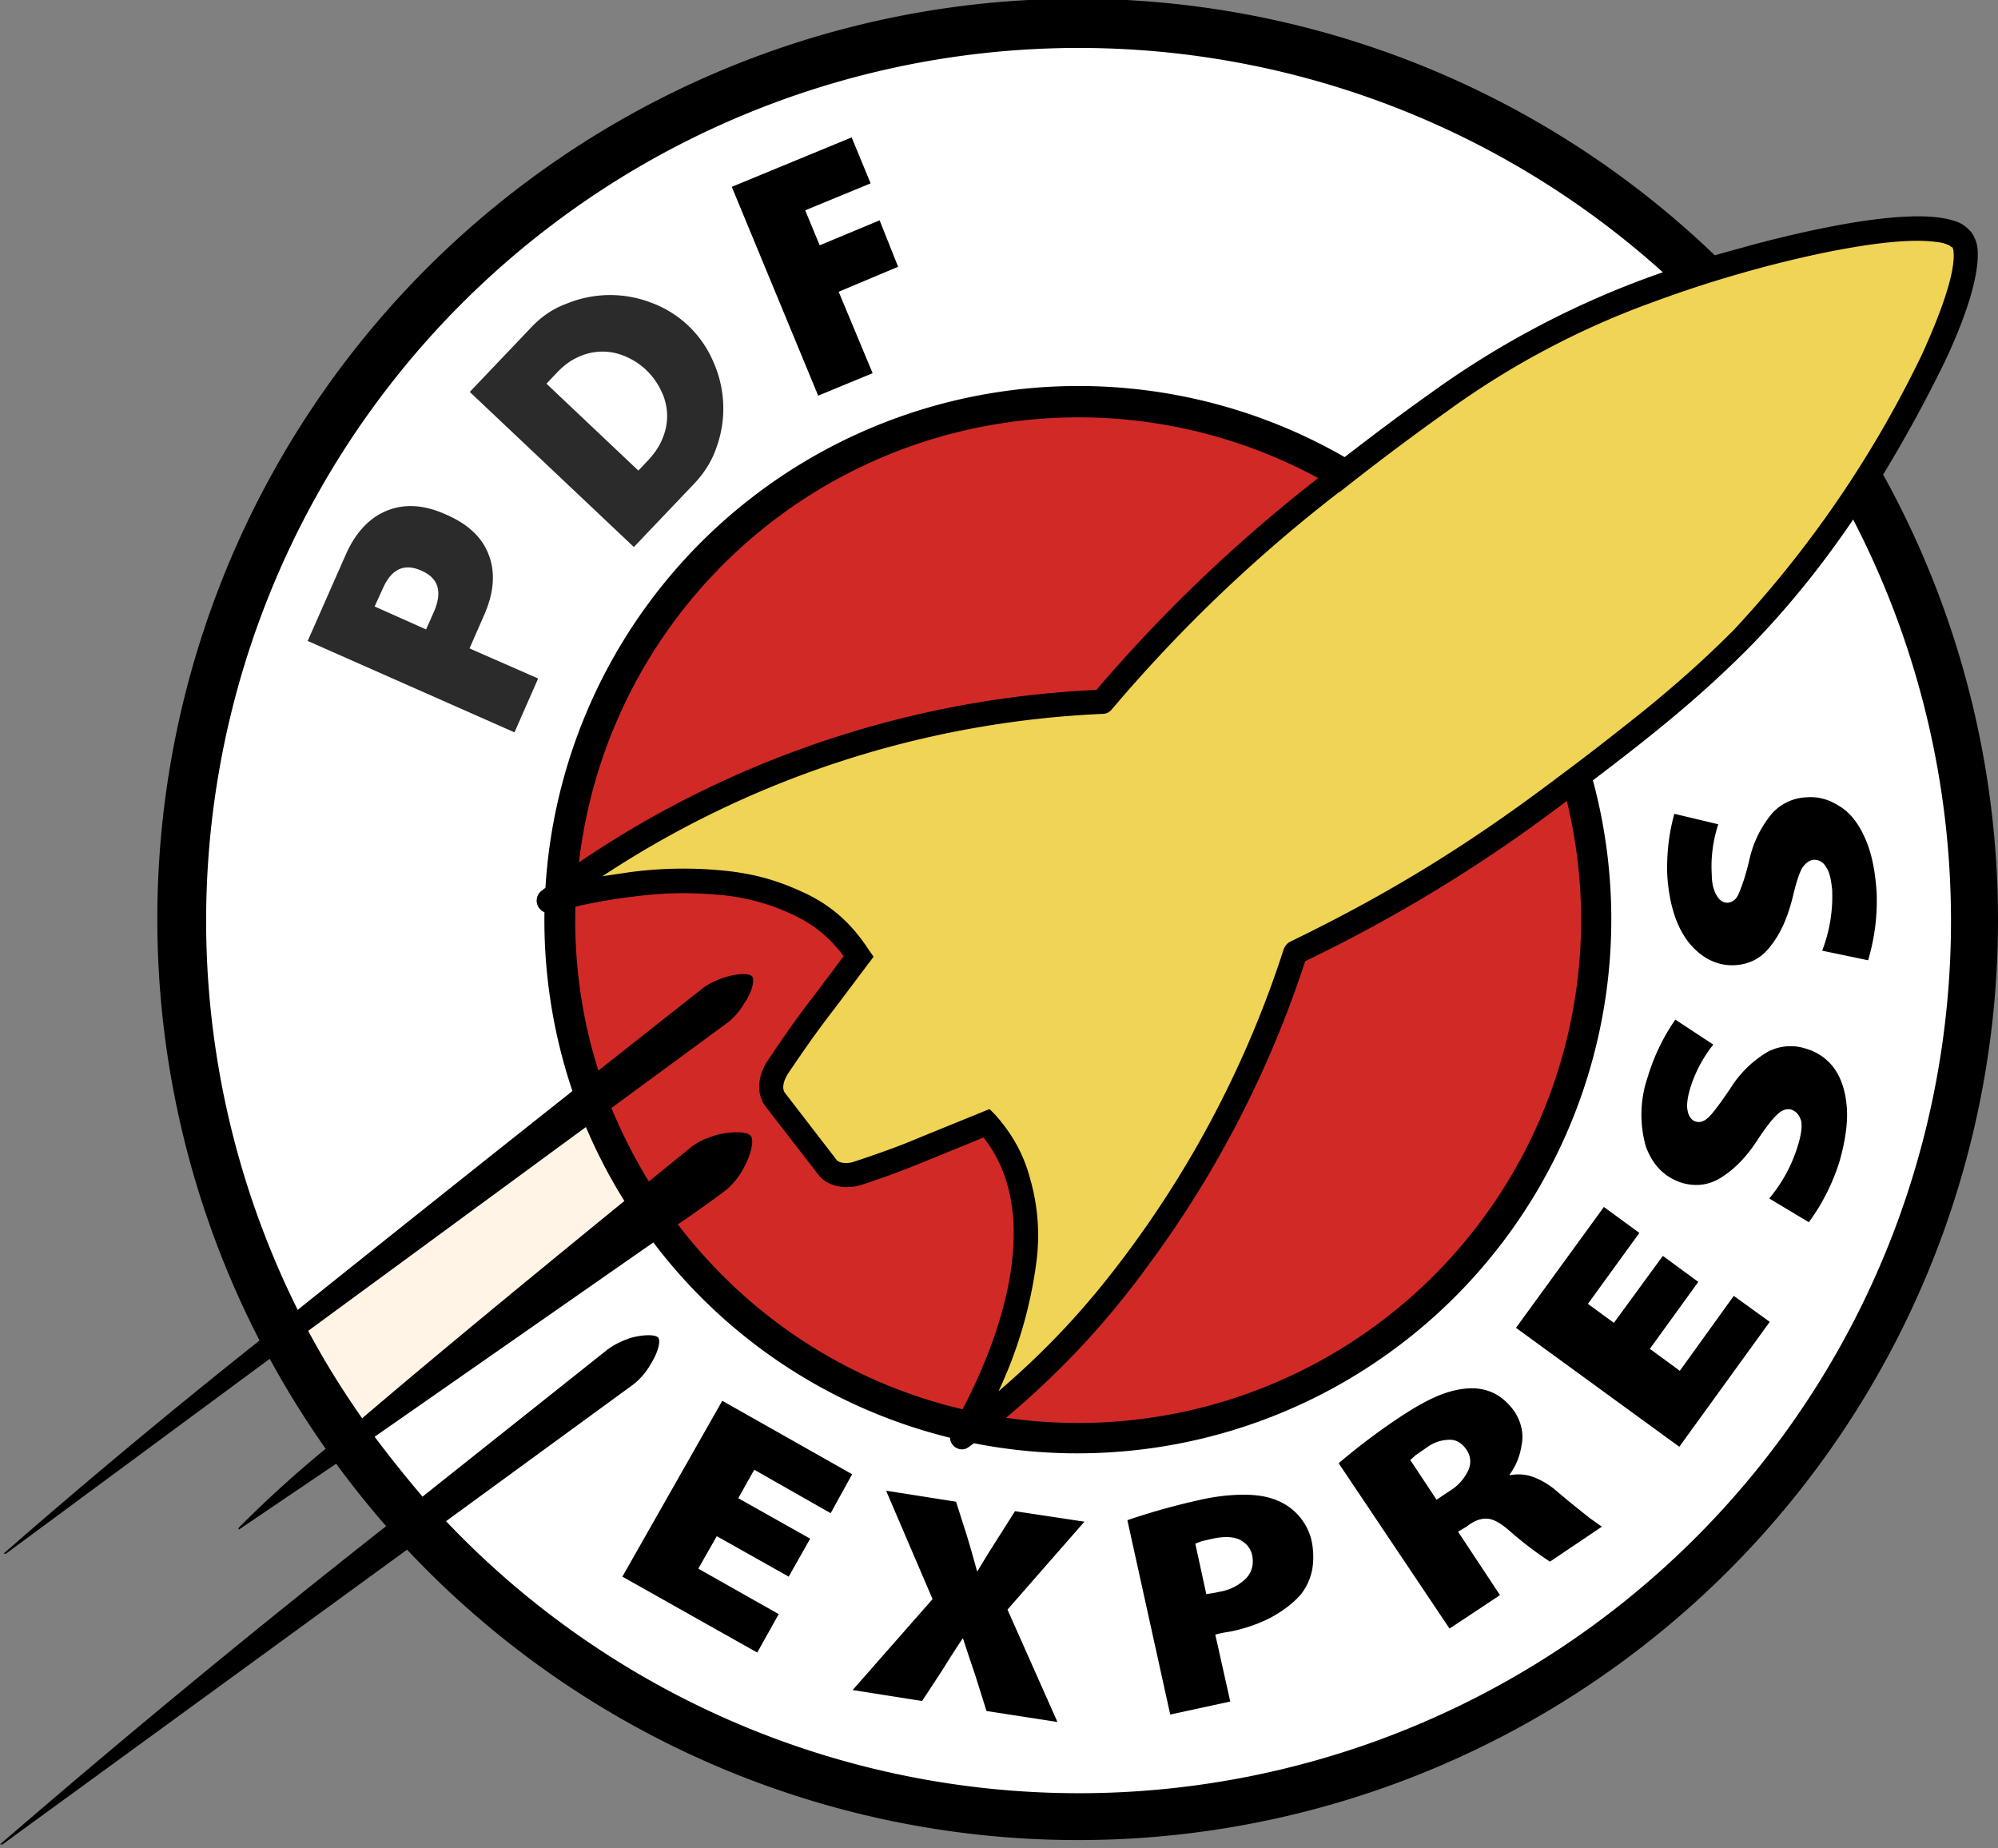 <svg width="400" height="370" fill="none" xmlns="http://www.w3.org/2000/svg">
  <rect width="100%" height="100%" fill="#808080" stroke="none"/>
  <g clip-path="url(#clip0)">
    <path d="M52 268.3A1418.8 1418.8 0 00.7 311h.5L54 272a185 185 0 0011.2 18 234 234 0 00-17.4 15.8s-.1.3 0 .4A41080.8 41080.8 0 0067.3 293a191.6 191.6 0 0010 12.5A2184.3 2184.3 0 000 369.2h.5l81-59A184.2 184.2 0 00377 95a276.4 276.4 0 0012.2-22.3c2.4-5 7.3-16.2 6.7-22.9a6.7 6.7 0 00-1.3-3.4c-1-1.1-2-1.8-3.4-2.2-9.2-3-31 2.3-40.7 4.9l-7.2 2A184.2 184.2 0 0052 268.4z" fill="#000"/>
    <path d="M84.7 299.5l36.6-29.1c1.5-1.2 3.2-2 5-2.6 2.6-.7 5-.7 5.5 0s-.1 3-1.5 5.2c-.7 1.3-2 3-3.6 4.2l-37.4 27.3A174.6 174.6 0 00371 104c-6.1 9-12.9 17.5-20.6 25.4-10.1 10.2-19.9 18-31.5 26.8A106.9 106.9 0 01195 288.9l-1 .7c-.7.6-1.7.7-2.6.2a2.4 2.4 0 01-1.2-2 106.3 106.3 0 01-59.4-39.1L75 287.6c3 4 6.2 8 9.6 12zM59.6 262.2a13744 13744 0 0155-43.8 107 107 0 01-5.6-35.8 2.5 2.5 0 01-.7-4.2l.9-.7a106.9 106.9 0 01160-86.2c5.7-4.4 11-8.4 17.2-12.8a180 180 0 0146.5-24.2A174.7 174.7 0 0059.6 262.2z" fill="#fff"/>
    <path d="M117.3 225.6a123827 123827 0 01-55.6 40.8c3.2 6 6.8 11.8 10.8 17.5 17-14.5 38.9-32.4 52.5-43.5a106 106 0 01-7.7-14.8z" fill="#FFF4E5"/>
    <path fill-rule="evenodd" clip-rule="evenodd" d="M374 192.2a41.6 41.6 0 001.7-13.6c-.3-4.6-1.1-8.2-2.4-11-1.3-2.9-3-5-5-6.2-2-1.3-4.2-2-6.6-1.8a9.8 9.8 0 00-7 3.3 22 22 0 00-4.5 9.3c-.7 3-1.4 5-2 6.4-.5 1.4-1.3 2-2.3 2.1-.9 0-1.6-.4-2.2-1.4-.6-1-1-2.4-1-4.2A26.8 26.8 0 01344 165l-8.8-2.1a40.3 40.3 0 00-1.4 12.5c.4 5.8 1.9 10.3 4.4 13.4 2.5 3 5.6 4.6 9.2 4.4 3-.2 5.4-1.5 7.2-4 1.9-2.4 3.3-5.6 4.3-9.6.6-2.6 1.2-4.5 1.8-5.7.7-1.1 1.5-1.7 2.4-1.8 1 0 1.9.4 2.5 1.5.7 1 1 2.5 1.2 4.6a30.2 30.2 0 01-2 12.1l9.1 1.9zM362.1 244.7a41.5 41.5 0 006.2-12.3c1.2-4.3 1.7-8 1.4-11.1-.3-3.2-1.2-5.7-2.6-7.6a10.7 10.7 0 00-5.6-3.8 9.8 9.8 0 00-7.7.7 22 22 0 00-7.4 7.3c-1.7 2.5-3 4.3-4 5.4-1 1.1-2 1.5-2.9 1.2-.8-.2-1.4-1-1.6-2-.3-1.1-.1-2.6.4-4.4a26.7 26.7 0 014.7-9l-7.6-5a40.5 40.5 0 00-5.5 11.4 23.3 23.3 0 00-.4 14c1.4 3.8 3.8 6.2 7.3 7.3 2.9.8 5.6.4 8.1-1.3 2.6-1.7 5-4.2 7.2-7.7 1.5-2.2 2.7-3.8 3.7-4.7 1-1 2-1.2 2.8-1 1 .4 1.6 1 2 2.3.2 1.1 0 2.7-.6 4.7a30 30 0 01-5.8 10.8l8 4.8zM340 256.6l-7.1-5.2-9.8 13.4-5.2-3.8 10.3-14.2-7.1-5.2-17.6 24.2 32.7 23.8 18.1-25-7.2-5.2-10.8 15-6-4.4 9.7-13.4zM290.2 326l10.1-6.7-8.4-12.7 1.7-1c1.5-1.2 2.9-1.7 4.2-1.6 1.3.1 2.8 1 4.6 2.6a71.9 71.9 0 007.9 6l10.4-7-2.4-1.7a224.7 224.7 0 01-7.1-5.8c-1.5-1.2-3-2-4.4-2.5-1.4-.5-3-.6-4.5-.3l-.1-.1a13 13 0 002.4-5.8c.5-2.3 0-4.6-1.3-6.7-1.1-1.6-2.4-2.8-3.8-3.6a10 10 0 00-4.8-1.2c-2.1 0-4.4.5-6.8 1.5-2.4 1-5 2.5-8 4.5a130.2 130.2 0 00-11.9 9l22.2 33.1zm-7.9-33.7l1.1-1 2.3-1.6a7.8 7.8 0 014.6-1.5c1.3 0 2.4.7 3.3 2 .8 1.2 1 2.6.4 4a9.4 9.4 0 01-3.7 4.2l-2.7 1.8-5.3-8zM234.3 343.2l12-2.6-3-13.4a25 25 0 013-.6c3-.6 5.8-1.6 8.1-2.8 2.4-1.3 4.4-2.8 6-4.6 1.1-1.4 1.9-3 2.3-5 .3-1.7.3-3.7-.1-5.7a11.5 11.5 0 00-7.3-8.3c-1.8-.7-3.9-1-6.4-1a40 40 0 00-8.5 1 135.6 135.6 0 00-14.7 4.1l8.6 39zm5-34.2l1.3-.5 2.2-.5c2.3-.5 4.1-.4 5.4.2 1.3.7 2.2 1.7 2.5 3.2.3 1.7 0 3.2-1.2 4.5a9.7 9.7 0 01-5.2 2.7 31.9 31.9 0 01-2.8.5l-2.2-10.1zM211.7 344.7l-10-22.5 15.4-17.6-13.9-2.1-3.8 6a217.1 217.1 0 00-3.7 6h-.1a248.7 248.7 0 00-2-7l-2.2-6.9-14-2.2 9.3 21.7-16 18.2 13.9 2.2 4-6.1a237.2 237.2 0 014.1-6.4h.1a832.7 832.7 0 002.5 7.5l2.2 7 14.2 2.2zM157.9 315.6l4.3-7.6-14.4-8.1 3.2-5.7 15.3 8.7 4.3-7.8-26-14.7-20 35.2 27 15.2 4.3-7.7-16.1-9.1 3.7-6.5 14.4 8.1z" fill="#000"/>
    <path fill-rule="evenodd" clip-rule="evenodd" d="M390.7 49.5a2 2 0 00-1-.6c-.7-.3-1.4-.4-2.3-.5-8.7-1.1-25.3 2.6-35.6 5.4-7.3 2-13.3 3.9-20.4 6.5a166.8 166.8 0 00-42.2 22.4 504.8 504.8 0 00-21 15.8h-.1a298.6 298.6 0 00-45.6 43.6c-.5.5-1 .8-1.8.8a197.6 197.6 0 00-100.1 32.5l5.4-.8a81 81 0 0118.1-.4c5.8.5 10.7 1.7 16 4.1 6 2.6 10.3 6.4 13.8 11.8l1 1.4L167 202c-3.5 4.5-6.2 8.4-9.3 13-.6 1-1.3 2.6-.6 3.7l10.4 13.5c.7.8 2.6.7 3.6.3 4.8-1.6 8.8-3 13.5-5l13.5-5.5 1.2 1.2c3.5 4 5.7 8 7 13a40.7 40.7 0 011.2 16.3 86.9 86.9 0 01-7.6 26c9.9-8.5 17.5-16.7 25.3-27.1A209.4 209.4 0 00257 190c.3-.7.7-1.2 1.3-1.5 20-9.7 36-19.6 53.7-33 6.2-4.6 11.3-8.6 17.3-13.4 6.5-5.3 11.8-10 17.8-16a222 222 0 0037.8-55.4c1.6-3.6 6.7-14.9 6.2-20.3a2 2 0 00-.3-1z" fill="#EFD456"/>
    <path fill-rule="evenodd" clip-rule="evenodd" d="M313.7 160.3a302.5 302.5 0 01-52.4 32.1 213.7 213.7 0 01-32.1 61.8 168.1 168.1 0 01-27.8 29.6 100.7 100.7 0 00112.3-123.4zM192.7 282.1c8.3-15.8 16-39.5 4.2-54.4l-10.3 4.2c-4.8 2-9 3.6-13.9 5.2-3 1-6.8.7-8.9-2l-10.6-13.7c-2-2.7-1.3-6.5.5-9.1 3.2-4.8 6-8.8 9.5-13.3l5.7-7.6c-3-4-6.3-6.6-10.8-8.6a42.8 42.8 0 00-14.4-3.7c-6-.5-11.1-.4-17.1.4-4 .5-7.6 1.1-11.4 2-.3 11 1.2 22.1 4.6 32.8l20.4-16.1c1.4-1.2 3.2-2 5-2.6 2.6-.8 5-.8 5.4-.1.5.6 0 3-1.5 5.2-.7 1.2-2 3-3.7 4.2l-23 16.9c2.1 5 4.6 10 7.5 14.7l8-6.5c1.6-1.4 3.7-2.3 5.9-2.9 3-.7 5.9-.6 6.5.3.7.8.1 3.6-1.4 6.4-.8 1.5-2.2 3.5-4.2 4.9-.8.6-4 3-9 6.4l.4.5c14.7 19 34.9 31.4 56.6 36.5zM115.8 172.7a201 201 0 01103.7-34.6 302.6 302.6 0 0144.4-42.4 100.7 100.7 0 00-148 77z" fill="#D12A26"/>
    <path d="M127.8 94.2l1.9-2c1.4-1.5 2.4-3 3-4.6a11.3 11.3 0 00-.3-9.3 14 14 0 00-3-4.2 13.9 13.9 0 00-4.3-2.8 11.4 11.4 0 00-9.4.2c-1.6.7-3 1.8-4.4 3.3l-1.9 2 18.4 17.4zM94.1 78.4l12-12.6c2-2.2 4.5-4 7.3-5a22.9 22.9 0 0117-.2 21.6 21.6 0 0112.4 11.8 22.9 22.9 0 01.7 17c-.9 2.7-2.4 5.2-4.6 7.5l-12 12.6-32.8-31z" fill="#2B2B2B"/>
    <path d="M174.3 36.7l-13.1 5.4 2.9 7 12-5 3.7 9.3-11.9 5 6.8 16.3-10.9 4.5-17.3-41.8 24-9.9 3.8 9.2z" fill="#000"/>
    <path d="M85.3 126l1.6-3.6c1.7-4 .9-6.7-2.6-8.2-3.4-1.5-6-.3-7.7 3.7l-1.6 3.5 10.3 4.6zm22.4 9.9l-4.7 10.7-41.4-18.3 7.5-17c2-4.7 4.9-7.7 8.4-9.1 3.5-1.4 7.4-1.2 11.8.8 4.4 1.9 7.3 4.6 8.6 8.2 1.3 3.5 1 7.6-1.1 12.2l-2.8 6.4 13.7 6z" fill="#2B2B2B"/>
  </g>
  <defs>
    <clipPath id="clip0">
      <path fill="#fff" d="M0 0h400v369.3H0z"/>
    </clipPath>
  </defs>
</svg>
